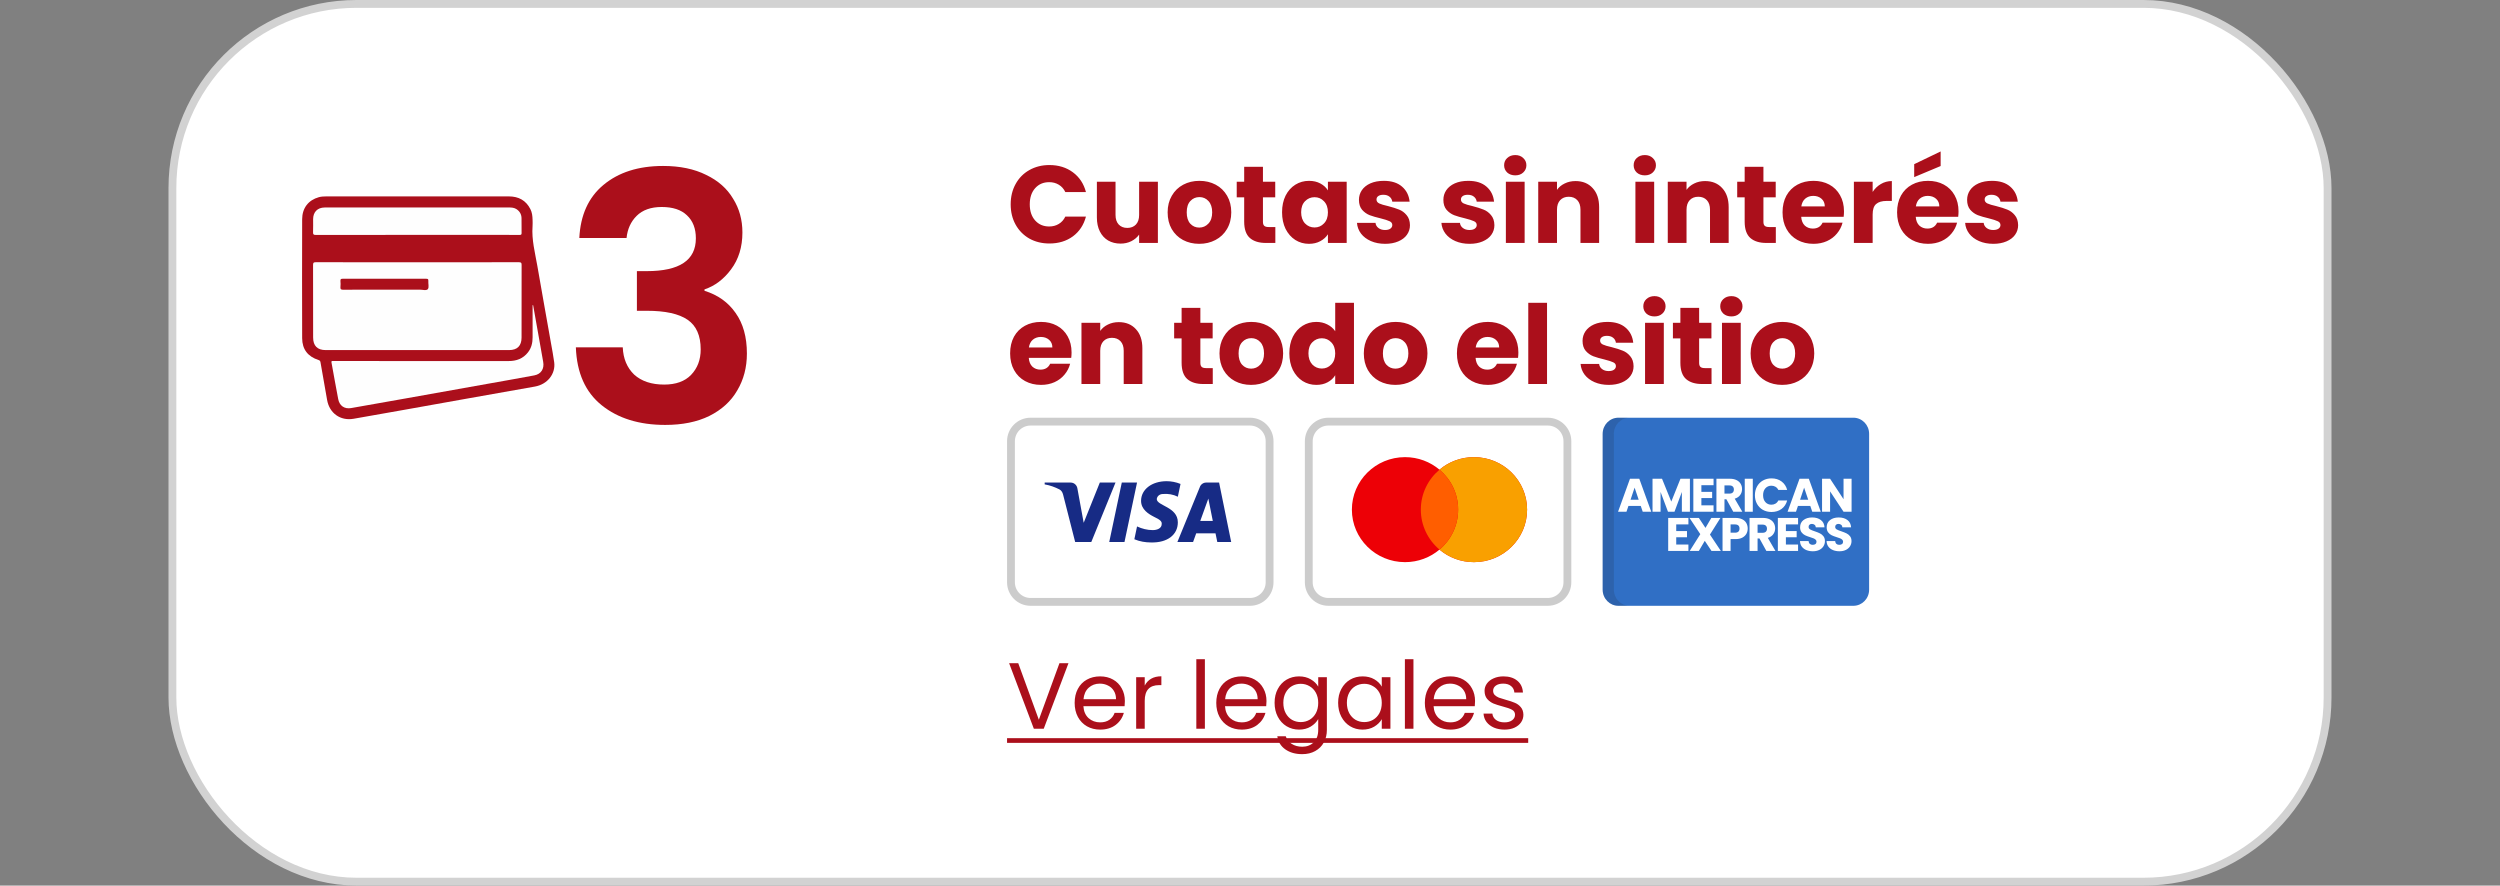 <svg width="319" height="113" viewBox="0 0 319 113" fill="none" xmlns="http://www.w3.org/2000/svg">
<rect x="0" y="0" width="319" height="113" fill="#808080" stroke="none"/>
<rect x="22" y="0.5" width="275" height="112" rx="23.5" fill="white"/>
<rect x="22" y="0.5" width="275" height="112" rx="23.5" stroke="#D2D2D2"/>
<g clip-path="url(#clip0_2215_3222)">
<g clip-path="url(#clip1_2215_3222)">
<g clip-path="url(#clip2_2215_3222)">
<path d="M53.283 25.061C57.168 25.061 61.053 25.061 64.937 25.061C66.168 25.062 67.108 25.564 67.677 26.683C67.894 27.109 67.944 27.572 67.956 28.041C67.962 28.315 67.974 28.589 67.954 28.861C67.823 30.602 68.277 32.271 68.57 33.959C69.136 37.242 69.729 40.522 70.309 43.803C70.452 44.608 70.606 45.411 70.716 46.224C70.912 47.68 69.878 49.041 68.245 49.327C62.657 50.306 57.072 51.316 51.487 52.31C49.36 52.691 47.233 53.071 45.104 53.437C43.426 53.725 42.029 52.716 41.738 51.032C41.464 49.441 41.181 47.851 40.901 46.261C40.875 46.116 40.85 46.005 40.66 45.943C39.285 45.509 38.559 44.574 38.555 43.151C38.54 38.094 38.539 33.036 38.555 27.978C38.559 26.544 39.354 25.531 40.684 25.161C40.99 25.077 41.31 25.061 41.629 25.061C45.514 25.062 49.399 25.061 53.283 25.061Z" fill="#AB0F1B"/>
<path d="M53.254 33.466C57.572 33.466 61.889 33.469 66.206 33.459C66.49 33.459 66.559 33.524 66.558 33.81C66.547 36.895 66.552 39.983 66.551 43.072C66.551 44.127 66.007 44.671 64.956 44.671C57.154 44.671 49.349 44.671 41.547 44.671C40.498 44.671 39.955 44.122 39.955 43.066C39.955 39.978 39.96 36.892 39.947 33.804C39.945 33.51 40.029 33.459 40.304 33.459C44.62 33.469 48.937 33.466 53.254 33.466Z" fill="#FEFEFE"/>
<path d="M68.026 38.933C68.308 40.521 68.59 42.108 68.872 43.696C69.02 44.524 69.161 45.355 69.311 46.18C69.469 47.055 69.048 47.735 68.176 47.9C66.177 48.277 64.17 48.624 62.167 48.983C58.651 49.612 55.137 50.239 51.62 50.865C49.347 51.269 47.075 51.681 44.801 52.071C43.949 52.215 43.321 51.783 43.155 50.926C42.853 49.373 42.586 47.815 42.299 46.262C42.27 46.105 42.315 46.051 42.468 46.065C42.547 46.072 42.627 46.067 42.707 46.067C50.102 46.067 57.495 46.064 64.891 46.07C65.899 46.072 66.742 45.765 67.373 44.956C67.815 44.391 67.96 43.737 67.96 43.038C67.96 41.796 67.96 40.555 67.96 39.312C67.96 39.189 67.96 39.065 67.96 38.941C67.98 38.937 68.004 38.934 68.026 38.933Z" fill="#FEFEFE"/>
<path d="M53.254 29.971C48.935 29.971 44.618 29.969 40.299 29.978C40.017 29.979 39.933 29.917 39.946 29.628C39.971 29.071 39.95 28.512 39.954 27.953C39.962 27.049 40.516 26.483 41.424 26.477C42.951 26.468 44.478 26.475 46.005 26.475C52.305 26.475 58.606 26.476 64.907 26.473C65.264 26.473 65.612 26.489 65.921 26.698C66.327 26.975 66.541 27.36 66.547 27.848C66.558 28.474 66.543 29.102 66.555 29.728C66.559 29.919 66.506 29.978 66.311 29.976C65.513 29.965 64.717 29.971 63.918 29.971C60.364 29.971 56.808 29.971 53.254 29.971Z" fill="#FEFEFE"/>
<path d="M49.081 36.962C47.316 36.962 45.552 36.954 43.787 36.97C43.496 36.972 43.413 36.891 43.441 36.611C43.467 36.364 43.464 36.108 43.441 35.861C43.418 35.609 43.518 35.568 43.746 35.568C47.286 35.575 50.827 35.574 54.366 35.569C54.572 35.569 54.675 35.593 54.655 35.837C54.626 36.199 54.773 36.676 54.592 36.892C54.405 37.116 53.911 36.958 53.552 36.959C52.064 36.966 50.572 36.962 49.081 36.962Z" fill="#AB0F1B"/>
</g>
</g>
</g>
<mask id="path-7-inside-1_2215_3222" fill="white">
<path d="M71.5 17H99.5V61H71.5V17Z"/>
</mask>
<path d="M98.5 17V61H100.5V17H98.5Z" fill="white" mask="url(#path-7-inside-1_2215_3222)"/>
<path d="M73.92 30.372C74.067 27.439 75.093 25.18 77 23.596C78.936 21.983 81.473 21.176 84.612 21.176C86.753 21.176 88.587 21.557 90.112 22.32C91.637 23.053 92.781 24.065 93.544 25.356C94.336 26.617 94.732 28.055 94.732 29.668C94.732 31.516 94.248 33.085 93.28 34.376C92.341 35.637 91.212 36.488 89.892 36.928V37.104C91.593 37.632 92.913 38.571 93.852 39.92C94.82 41.269 95.304 43 95.304 45.112C95.304 46.872 94.893 48.441 94.072 49.82C93.28 51.199 92.092 52.284 90.508 53.076C88.953 53.839 87.076 54.22 84.876 54.22C81.561 54.22 78.863 53.384 76.78 51.712C74.697 50.04 73.597 47.576 73.48 44.32H79.464C79.523 45.757 80.007 46.916 80.916 47.796C81.855 48.647 83.131 49.072 84.744 49.072C86.24 49.072 87.384 48.661 88.176 47.84C88.997 46.989 89.408 45.904 89.408 44.584C89.408 42.824 88.851 41.563 87.736 40.8C86.621 40.037 84.891 39.656 82.544 39.656H81.268V34.596H82.544C86.709 34.596 88.792 33.203 88.792 30.416C88.792 29.155 88.411 28.172 87.648 27.468C86.915 26.764 85.844 26.412 84.436 26.412C83.057 26.412 81.987 26.793 81.224 27.556C80.491 28.289 80.065 29.228 79.948 30.372H73.92Z" fill="#AB0F1B"/>
<path d="M128.962 26.072C128.962 25.101 129.172 24.238 129.592 23.482C130.012 22.717 130.595 22.124 131.342 21.704C132.098 21.275 132.952 21.06 133.904 21.06C135.071 21.06 136.069 21.368 136.9 21.984C137.731 22.6 138.286 23.44 138.566 24.504H135.934C135.738 24.093 135.458 23.781 135.094 23.566C134.739 23.351 134.333 23.244 133.876 23.244C133.139 23.244 132.541 23.501 132.084 24.014C131.627 24.527 131.398 25.213 131.398 26.072C131.398 26.931 131.627 27.617 132.084 28.13C132.541 28.643 133.139 28.9 133.876 28.9C134.333 28.9 134.739 28.793 135.094 28.578C135.458 28.363 135.738 28.051 135.934 27.64H138.566C138.286 28.704 137.731 29.544 136.9 30.16C136.069 30.767 135.071 31.07 133.904 31.07C132.952 31.07 132.098 30.86 131.342 30.44C130.595 30.011 130.012 29.418 129.592 28.662C129.172 27.906 128.962 27.043 128.962 26.072ZM147.746 23.188V31H145.352V29.936C145.109 30.281 144.778 30.561 144.358 30.776C143.947 30.981 143.49 31.084 142.986 31.084C142.389 31.084 141.861 30.953 141.404 30.692C140.947 30.421 140.592 30.034 140.34 29.53C140.088 29.026 139.962 28.433 139.962 27.752V23.188H142.342V27.43C142.342 27.953 142.477 28.359 142.748 28.648C143.019 28.937 143.383 29.082 143.84 29.082C144.307 29.082 144.675 28.937 144.946 28.648C145.217 28.359 145.352 27.953 145.352 27.43V23.188H147.746ZM153.022 31.112C152.256 31.112 151.566 30.949 150.95 30.622C150.343 30.295 149.862 29.829 149.508 29.222C149.162 28.615 148.99 27.906 148.99 27.094C148.99 26.291 149.167 25.587 149.522 24.98C149.876 24.364 150.362 23.893 150.978 23.566C151.594 23.239 152.284 23.076 153.05 23.076C153.815 23.076 154.506 23.239 155.122 23.566C155.738 23.893 156.223 24.364 156.578 24.98C156.932 25.587 157.11 26.291 157.11 27.094C157.11 27.897 156.928 28.606 156.564 29.222C156.209 29.829 155.719 30.295 155.094 30.622C154.478 30.949 153.787 31.112 153.022 31.112ZM153.022 29.04C153.479 29.04 153.866 28.872 154.184 28.536C154.51 28.2 154.674 27.719 154.674 27.094C154.674 26.469 154.515 25.988 154.198 25.652C153.89 25.316 153.507 25.148 153.05 25.148C152.583 25.148 152.196 25.316 151.888 25.652C151.58 25.979 151.426 26.459 151.426 27.094C151.426 27.719 151.575 28.2 151.874 28.536C152.182 28.872 152.564 29.04 153.022 29.04ZM162.734 28.97V31H161.516C160.648 31 159.971 30.79 159.486 30.37C159 29.941 158.758 29.245 158.758 28.284V25.176H157.806V23.188H158.758V21.284H161.152V23.188H162.72V25.176H161.152V28.312C161.152 28.545 161.208 28.713 161.32 28.816C161.432 28.919 161.618 28.97 161.88 28.97H162.734ZM163.591 27.08C163.591 26.277 163.741 25.573 164.039 24.966C164.347 24.359 164.763 23.893 165.285 23.566C165.808 23.239 166.391 23.076 167.035 23.076C167.586 23.076 168.067 23.188 168.477 23.412C168.897 23.636 169.219 23.93 169.443 24.294V23.188H171.837V31H169.443V29.894C169.21 30.258 168.883 30.552 168.463 30.776C168.053 31 167.572 31.112 167.021 31.112C166.387 31.112 165.808 30.949 165.285 30.622C164.763 30.286 164.347 29.815 164.039 29.208C163.741 28.592 163.591 27.883 163.591 27.08ZM169.443 27.094C169.443 26.497 169.275 26.025 168.939 25.68C168.613 25.335 168.211 25.162 167.735 25.162C167.259 25.162 166.853 25.335 166.517 25.68C166.191 26.016 166.027 26.483 166.027 27.08C166.027 27.677 166.191 28.153 166.517 28.508C166.853 28.853 167.259 29.026 167.735 29.026C168.211 29.026 168.613 28.853 168.939 28.508C169.275 28.163 169.443 27.691 169.443 27.094ZM176.747 31.112C176.066 31.112 175.459 30.995 174.927 30.762C174.395 30.529 173.975 30.211 173.667 29.81C173.359 29.399 173.187 28.942 173.149 28.438H175.515C175.543 28.709 175.669 28.928 175.893 29.096C176.117 29.264 176.393 29.348 176.719 29.348C177.018 29.348 177.247 29.292 177.405 29.18C177.573 29.059 177.657 28.905 177.657 28.718C177.657 28.494 177.541 28.331 177.307 28.228C177.074 28.116 176.696 27.995 176.173 27.864C175.613 27.733 175.147 27.598 174.773 27.458C174.4 27.309 174.078 27.08 173.807 26.772C173.537 26.455 173.401 26.03 173.401 25.498C173.401 25.05 173.523 24.644 173.765 24.28C174.017 23.907 174.381 23.613 174.857 23.398C175.343 23.183 175.917 23.076 176.579 23.076C177.559 23.076 178.329 23.319 178.889 23.804C179.459 24.289 179.785 24.933 179.869 25.736H177.657C177.62 25.465 177.499 25.251 177.293 25.092C177.097 24.933 176.836 24.854 176.509 24.854C176.229 24.854 176.015 24.91 175.865 25.022C175.716 25.125 175.641 25.269 175.641 25.456C175.641 25.68 175.758 25.848 175.991 25.96C176.234 26.072 176.607 26.184 177.111 26.296C177.69 26.445 178.161 26.595 178.525 26.744C178.889 26.884 179.207 27.117 179.477 27.444C179.757 27.761 179.902 28.191 179.911 28.732C179.911 29.189 179.781 29.6 179.519 29.964C179.267 30.319 178.899 30.599 178.413 30.804C177.937 31.009 177.382 31.112 176.747 31.112ZM187.521 31.112C186.839 31.112 186.233 30.995 185.701 30.762C185.169 30.529 184.749 30.211 184.441 29.81C184.133 29.399 183.96 28.942 183.923 28.438H186.289C186.317 28.709 186.443 28.928 186.667 29.096C186.891 29.264 187.166 29.348 187.493 29.348C187.791 29.348 188.02 29.292 188.179 29.18C188.347 29.059 188.431 28.905 188.431 28.718C188.431 28.494 188.314 28.331 188.081 28.228C187.847 28.116 187.469 27.995 186.947 27.864C186.387 27.733 185.92 27.598 185.547 27.458C185.173 27.309 184.851 27.08 184.581 26.772C184.31 26.455 184.175 26.03 184.175 25.498C184.175 25.05 184.296 24.644 184.539 24.28C184.791 23.907 185.155 23.613 185.631 23.398C186.116 23.183 186.69 23.076 187.353 23.076C188.333 23.076 189.103 23.319 189.663 23.804C190.232 24.289 190.559 24.933 190.643 25.736H188.431C188.393 25.465 188.272 25.251 188.067 25.092C187.871 24.933 187.609 24.854 187.283 24.854C187.003 24.854 186.788 24.91 186.639 25.022C186.489 25.125 186.415 25.269 186.415 25.456C186.415 25.68 186.531 25.848 186.765 25.96C187.007 26.072 187.381 26.184 187.885 26.296C188.463 26.445 188.935 26.595 189.299 26.744C189.663 26.884 189.98 27.117 190.251 27.444C190.531 27.761 190.675 28.191 190.685 28.732C190.685 29.189 190.554 29.6 190.293 29.964C190.041 30.319 189.672 30.599 189.187 30.804C188.711 31.009 188.155 31.112 187.521 31.112ZM193.353 22.376C192.933 22.376 192.588 22.255 192.317 22.012C192.056 21.76 191.925 21.452 191.925 21.088C191.925 20.715 192.056 20.407 192.317 20.164C192.588 19.912 192.933 19.786 193.353 19.786C193.764 19.786 194.1 19.912 194.361 20.164C194.632 20.407 194.767 20.715 194.767 21.088C194.767 21.452 194.632 21.76 194.361 22.012C194.1 22.255 193.764 22.376 193.353 22.376ZM194.543 23.188V31H192.149V23.188H194.543ZM201.038 23.104C201.953 23.104 202.681 23.403 203.222 24C203.773 24.588 204.048 25.4 204.048 26.436V31H201.668V26.758C201.668 26.235 201.533 25.829 201.262 25.54C200.991 25.251 200.627 25.106 200.17 25.106C199.713 25.106 199.349 25.251 199.078 25.54C198.807 25.829 198.672 26.235 198.672 26.758V31H196.278V23.188H198.672V24.224C198.915 23.879 199.241 23.608 199.652 23.412C200.063 23.207 200.525 23.104 201.038 23.104ZM209.883 22.376C209.463 22.376 209.117 22.255 208.847 22.012C208.585 21.76 208.455 21.452 208.455 21.088C208.455 20.715 208.585 20.407 208.847 20.164C209.117 19.912 209.463 19.786 209.883 19.786C210.293 19.786 210.629 19.912 210.891 20.164C211.161 20.407 211.297 20.715 211.297 21.088C211.297 21.452 211.161 21.76 210.891 22.012C210.629 22.255 210.293 22.376 209.883 22.376ZM211.073 23.188V31H208.679V23.188H211.073ZM217.567 23.104C218.482 23.104 219.21 23.403 219.751 24C220.302 24.588 220.577 25.4 220.577 26.436V31H218.197V26.758C218.197 26.235 218.062 25.829 217.791 25.54C217.521 25.251 217.157 25.106 216.699 25.106C216.242 25.106 215.878 25.251 215.607 25.54C215.337 25.829 215.201 26.235 215.201 26.758V31H212.807V23.188H215.201V24.224C215.444 23.879 215.771 23.608 216.181 23.412C216.592 23.207 217.054 23.104 217.567 23.104ZM226.595 28.97V31H225.377C224.509 31 223.832 30.79 223.347 30.37C222.862 29.941 222.619 29.245 222.619 28.284V25.176H221.667V23.188H222.619V21.284H225.013V23.188H226.581V25.176H225.013V28.312C225.013 28.545 225.069 28.713 225.181 28.816C225.293 28.919 225.48 28.97 225.741 28.97H226.595ZM235.293 26.968C235.293 27.192 235.279 27.425 235.251 27.668H229.833C229.87 28.153 230.024 28.527 230.295 28.788C230.575 29.04 230.915 29.166 231.317 29.166C231.914 29.166 232.329 28.914 232.563 28.41H235.111C234.98 28.923 234.742 29.385 234.397 29.796C234.061 30.207 233.636 30.529 233.123 30.762C232.609 30.995 232.035 31.112 231.401 31.112C230.635 31.112 229.954 30.949 229.357 30.622C228.759 30.295 228.293 29.829 227.957 29.222C227.621 28.615 227.453 27.906 227.453 27.094C227.453 26.282 227.616 25.573 227.943 24.966C228.279 24.359 228.745 23.893 229.343 23.566C229.94 23.239 230.626 23.076 231.401 23.076C232.157 23.076 232.829 23.235 233.417 23.552C234.005 23.869 234.462 24.322 234.789 24.91C235.125 25.498 235.293 26.184 235.293 26.968ZM232.843 26.338C232.843 25.927 232.703 25.601 232.423 25.358C232.143 25.115 231.793 24.994 231.373 24.994C230.971 24.994 230.631 25.111 230.351 25.344C230.08 25.577 229.912 25.909 229.847 26.338H232.843ZM238.95 24.49C239.23 24.061 239.58 23.725 240 23.482C240.42 23.23 240.886 23.104 241.4 23.104V25.638H240.742C240.144 25.638 239.696 25.769 239.398 26.03C239.099 26.282 238.95 26.73 238.95 27.374V31H236.556V23.188H238.95V24.49ZM249.908 26.968C249.908 27.192 249.894 27.425 249.866 27.668H244.448C244.485 28.153 244.639 28.527 244.91 28.788C245.19 29.04 245.53 29.166 245.932 29.166C246.529 29.166 246.944 28.914 247.178 28.41H249.726C249.595 28.923 249.357 29.385 249.012 29.796C248.676 30.207 248.251 30.529 247.738 30.762C247.224 30.995 246.65 31.112 246.016 31.112C245.25 31.112 244.569 30.949 243.972 30.622C243.374 30.295 242.908 29.829 242.572 29.222C242.236 28.615 242.068 27.906 242.068 27.094C242.068 26.282 242.231 25.573 242.558 24.966C242.894 24.359 243.36 23.893 243.958 23.566C244.555 23.239 245.241 23.076 246.016 23.076C246.772 23.076 247.444 23.235 248.032 23.552C248.62 23.869 249.077 24.322 249.404 24.91C249.74 25.498 249.908 26.184 249.908 26.968ZM247.458 26.338C247.458 25.927 247.318 25.601 247.038 25.358C246.758 25.115 246.408 24.994 245.988 24.994C245.586 24.994 245.246 25.111 244.966 25.344C244.695 25.577 244.527 25.909 244.462 26.338H247.458ZM247.626 21.186L244.252 22.6V20.948L247.626 19.324V21.186ZM254.349 31.112C253.667 31.112 253.061 30.995 252.529 30.762C251.997 30.529 251.577 30.211 251.269 29.81C250.961 29.399 250.788 28.942 250.751 28.438H253.117C253.145 28.709 253.271 28.928 253.495 29.096C253.719 29.264 253.994 29.348 254.321 29.348C254.619 29.348 254.848 29.292 255.007 29.18C255.175 29.059 255.259 28.905 255.259 28.718C255.259 28.494 255.142 28.331 254.909 28.228C254.675 28.116 254.297 27.995 253.775 27.864C253.215 27.733 252.748 27.598 252.375 27.458C252.001 27.309 251.679 27.08 251.409 26.772C251.138 26.455 251.003 26.03 251.003 25.498C251.003 25.05 251.124 24.644 251.367 24.28C251.619 23.907 251.983 23.613 252.459 23.398C252.944 23.183 253.518 23.076 254.181 23.076C255.161 23.076 255.931 23.319 256.491 23.804C257.06 24.289 257.387 24.933 257.471 25.736H255.259C255.221 25.465 255.1 25.251 254.895 25.092C254.699 24.933 254.437 24.854 254.111 24.854C253.831 24.854 253.616 24.91 253.467 25.022C253.317 25.125 253.243 25.269 253.243 25.456C253.243 25.68 253.359 25.848 253.593 25.96C253.835 26.072 254.209 26.184 254.713 26.296C255.291 26.445 255.763 26.595 256.127 26.744C256.491 26.884 256.808 27.117 257.079 27.444C257.359 27.761 257.503 28.191 257.513 28.732C257.513 29.189 257.382 29.6 257.121 29.964C256.869 30.319 256.5 30.599 256.015 30.804C255.539 31.009 254.983 31.112 254.349 31.112ZM136.732 44.968C136.732 45.192 136.718 45.425 136.69 45.668H131.272C131.309 46.153 131.463 46.527 131.734 46.788C132.014 47.04 132.355 47.166 132.756 47.166C133.353 47.166 133.769 46.914 134.002 46.41H136.55C136.419 46.923 136.181 47.385 135.836 47.796C135.5 48.207 135.075 48.529 134.562 48.762C134.049 48.995 133.475 49.112 132.84 49.112C132.075 49.112 131.393 48.949 130.796 48.622C130.199 48.295 129.732 47.829 129.396 47.222C129.06 46.615 128.892 45.906 128.892 45.094C128.892 44.282 129.055 43.573 129.382 42.966C129.718 42.359 130.185 41.893 130.782 41.566C131.379 41.239 132.065 41.076 132.84 41.076C133.596 41.076 134.268 41.235 134.856 41.552C135.444 41.869 135.901 42.322 136.228 42.91C136.564 43.498 136.732 44.184 136.732 44.968ZM134.282 44.338C134.282 43.927 134.142 43.601 133.862 43.358C133.582 43.115 133.232 42.994 132.812 42.994C132.411 42.994 132.07 43.111 131.79 43.344C131.519 43.577 131.351 43.909 131.286 44.338H134.282ZM142.755 41.104C143.67 41.104 144.398 41.403 144.939 42C145.49 42.588 145.765 43.4 145.765 44.436V49H143.385V44.758C143.385 44.235 143.25 43.829 142.979 43.54C142.708 43.251 142.344 43.106 141.887 43.106C141.43 43.106 141.066 43.251 140.795 43.54C140.524 43.829 140.389 44.235 140.389 44.758V49H137.995V41.188H140.389V42.224C140.632 41.879 140.958 41.608 141.369 41.412C141.78 41.207 142.242 41.104 142.755 41.104ZM154.749 46.97V49H153.531C152.663 49 151.987 48.79 151.501 48.37C151.016 47.941 150.773 47.245 150.773 46.284V43.176H149.821V41.188H150.773V39.284H153.167V41.188H154.735V43.176H153.167V46.312C153.167 46.545 153.223 46.713 153.335 46.816C153.447 46.919 153.634 46.97 153.895 46.97H154.749ZM159.639 49.112C158.874 49.112 158.183 48.949 157.567 48.622C156.96 48.295 156.48 47.829 156.125 47.222C155.78 46.615 155.607 45.906 155.607 45.094C155.607 44.291 155.784 43.587 156.139 42.98C156.494 42.364 156.979 41.893 157.595 41.566C158.211 41.239 158.902 41.076 159.667 41.076C160.432 41.076 161.123 41.239 161.739 41.566C162.355 41.893 162.84 42.364 163.195 42.98C163.55 43.587 163.727 44.291 163.727 45.094C163.727 45.897 163.545 46.606 163.181 47.222C162.826 47.829 162.336 48.295 161.711 48.622C161.095 48.949 160.404 49.112 159.639 49.112ZM159.639 47.04C160.096 47.04 160.484 46.872 160.801 46.536C161.128 46.2 161.291 45.719 161.291 45.094C161.291 44.469 161.132 43.988 160.815 43.652C160.507 43.316 160.124 43.148 159.667 43.148C159.2 43.148 158.813 43.316 158.505 43.652C158.197 43.979 158.043 44.459 158.043 45.094C158.043 45.719 158.192 46.2 158.491 46.536C158.799 46.872 159.182 47.04 159.639 47.04ZM164.521 45.08C164.521 44.277 164.67 43.573 164.969 42.966C165.277 42.359 165.692 41.893 166.215 41.566C166.738 41.239 167.321 41.076 167.965 41.076C168.478 41.076 168.945 41.183 169.365 41.398C169.794 41.613 170.13 41.902 170.373 42.266V38.64H172.767V49H170.373V47.88C170.149 48.253 169.827 48.552 169.407 48.776C168.996 49 168.516 49.112 167.965 49.112C167.321 49.112 166.738 48.949 166.215 48.622C165.692 48.286 165.277 47.815 164.969 47.208C164.67 46.592 164.521 45.883 164.521 45.08ZM170.373 45.094C170.373 44.497 170.205 44.025 169.869 43.68C169.542 43.335 169.141 43.162 168.665 43.162C168.189 43.162 167.783 43.335 167.447 43.68C167.12 44.016 166.957 44.483 166.957 45.08C166.957 45.677 167.12 46.153 167.447 46.508C167.783 46.853 168.189 47.026 168.665 47.026C169.141 47.026 169.542 46.853 169.869 46.508C170.205 46.163 170.373 45.691 170.373 45.094ZM178.055 49.112C177.29 49.112 176.599 48.949 175.983 48.622C175.376 48.295 174.896 47.829 174.541 47.222C174.196 46.615 174.023 45.906 174.023 45.094C174.023 44.291 174.2 43.587 174.555 42.98C174.91 42.364 175.395 41.893 176.011 41.566C176.627 41.239 177.318 41.076 178.083 41.076C178.848 41.076 179.539 41.239 180.155 41.566C180.771 41.893 181.256 42.364 181.611 42.98C181.966 43.587 182.143 44.291 182.143 45.094C182.143 45.897 181.961 46.606 181.597 47.222C181.242 47.829 180.752 48.295 180.127 48.622C179.511 48.949 178.82 49.112 178.055 49.112ZM178.055 47.04C178.512 47.04 178.9 46.872 179.217 46.536C179.544 46.2 179.707 45.719 179.707 45.094C179.707 44.469 179.548 43.988 179.231 43.652C178.923 43.316 178.54 43.148 178.083 43.148C177.616 43.148 177.229 43.316 176.921 43.652C176.613 43.979 176.459 44.459 176.459 45.094C176.459 45.719 176.608 46.2 176.907 46.536C177.215 46.872 177.598 47.04 178.055 47.04ZM193.744 44.968C193.744 45.192 193.73 45.425 193.702 45.668H188.284C188.321 46.153 188.475 46.527 188.746 46.788C189.026 47.04 189.366 47.166 189.768 47.166C190.365 47.166 190.78 46.914 191.014 46.41H193.562C193.431 46.923 193.193 47.385 192.848 47.796C192.512 48.207 192.087 48.529 191.574 48.762C191.06 48.995 190.486 49.112 189.852 49.112C189.086 49.112 188.405 48.949 187.808 48.622C187.21 48.295 186.744 47.829 186.408 47.222C186.072 46.615 185.904 45.906 185.904 45.094C185.904 44.282 186.067 43.573 186.394 42.966C186.73 42.359 187.196 41.893 187.794 41.566C188.391 41.239 189.077 41.076 189.852 41.076C190.608 41.076 191.28 41.235 191.868 41.552C192.456 41.869 192.913 42.322 193.24 42.91C193.576 43.498 193.744 44.184 193.744 44.968ZM191.294 44.338C191.294 43.927 191.154 43.601 190.874 43.358C190.594 43.115 190.244 42.994 189.824 42.994C189.422 42.994 189.082 43.111 188.802 43.344C188.531 43.577 188.363 43.909 188.298 44.338H191.294ZM197.401 38.64V49H195.007V38.64H197.401ZM205.28 49.112C204.599 49.112 203.992 48.995 203.46 48.762C202.928 48.529 202.508 48.211 202.2 47.81C201.892 47.399 201.72 46.942 201.682 46.438H204.048C204.076 46.709 204.202 46.928 204.426 47.096C204.65 47.264 204.926 47.348 205.252 47.348C205.551 47.348 205.78 47.292 205.938 47.18C206.106 47.059 206.19 46.905 206.19 46.718C206.19 46.494 206.074 46.331 205.84 46.228C205.607 46.116 205.229 45.995 204.706 45.864C204.146 45.733 203.68 45.598 203.306 45.458C202.933 45.309 202.611 45.08 202.34 44.772C202.07 44.455 201.934 44.03 201.934 43.498C201.934 43.05 202.056 42.644 202.298 42.28C202.55 41.907 202.914 41.613 203.39 41.398C203.876 41.183 204.45 41.076 205.112 41.076C206.092 41.076 206.862 41.319 207.422 41.804C207.992 42.289 208.318 42.933 208.402 43.736H206.19C206.153 43.465 206.032 43.251 205.826 43.092C205.63 42.933 205.369 42.854 205.042 42.854C204.762 42.854 204.548 42.91 204.398 43.022C204.249 43.125 204.174 43.269 204.174 43.456C204.174 43.68 204.291 43.848 204.524 43.96C204.767 44.072 205.14 44.184 205.644 44.296C206.223 44.445 206.694 44.595 207.058 44.744C207.422 44.884 207.74 45.117 208.01 45.444C208.29 45.761 208.435 46.191 208.444 46.732C208.444 47.189 208.314 47.6 208.052 47.964C207.8 48.319 207.432 48.599 206.946 48.804C206.47 49.009 205.915 49.112 205.28 49.112ZM211.113 40.376C210.693 40.376 210.348 40.255 210.077 40.012C209.816 39.76 209.685 39.452 209.685 39.088C209.685 38.715 209.816 38.407 210.077 38.164C210.348 37.912 210.693 37.786 211.113 37.786C211.524 37.786 211.86 37.912 212.121 38.164C212.392 38.407 212.527 38.715 212.527 39.088C212.527 39.452 212.392 39.76 212.121 40.012C211.86 40.255 211.524 40.376 211.113 40.376ZM212.303 41.188V49H209.909V41.188H212.303ZM218.392 46.97V49H217.174C216.306 49 215.629 48.79 215.144 48.37C214.659 47.941 214.416 47.245 214.416 46.284V43.176H213.464V41.188H214.416V39.284H216.81V41.188H218.378V43.176H216.81V46.312C216.81 46.545 216.866 46.713 216.978 46.816C217.09 46.919 217.277 46.97 217.538 46.97H218.392ZM220.929 40.376C220.509 40.376 220.164 40.255 219.893 40.012C219.632 39.76 219.501 39.452 219.501 39.088C219.501 38.715 219.632 38.407 219.893 38.164C220.164 37.912 220.509 37.786 220.929 37.786C221.34 37.786 221.676 37.912 221.937 38.164C222.208 38.407 222.343 38.715 222.343 39.088C222.343 39.452 222.208 39.76 221.937 40.012C221.676 40.255 221.34 40.376 220.929 40.376ZM222.119 41.188V49H219.725V41.188H222.119ZM227.41 49.112C226.645 49.112 225.954 48.949 225.338 48.622C224.732 48.295 224.251 47.829 223.896 47.222C223.551 46.615 223.378 45.906 223.378 45.094C223.378 44.291 223.556 43.587 223.91 42.98C224.265 42.364 224.75 41.893 225.366 41.566C225.982 41.239 226.673 41.076 227.438 41.076C228.204 41.076 228.894 41.239 229.51 41.566C230.126 41.893 230.612 42.364 230.966 42.98C231.321 43.587 231.498 44.291 231.498 45.094C231.498 45.897 231.316 46.606 230.952 47.222C230.598 47.829 230.108 48.295 229.482 48.622C228.866 48.949 228.176 49.112 227.41 49.112ZM227.41 47.04C227.868 47.04 228.255 46.872 228.572 46.536C228.899 46.2 229.062 45.719 229.062 45.094C229.062 44.469 228.904 43.988 228.586 43.652C228.278 43.316 227.896 43.148 227.438 43.148C226.972 43.148 226.584 43.316 226.276 43.652C225.968 43.979 225.814 44.459 225.814 45.094C225.814 45.719 225.964 46.2 226.262 46.536C226.57 46.872 226.953 47.04 227.41 47.04Z" fill="#AB0F1B"/>
<g clip-path="url(#clip3_2215_3222)">
<g clip-path="url(#clip4_2215_3222)">
<g clip-path="url(#clip5_2215_3222)">
<path d="M159.5 53.3H131.5C129.843 53.3 128.5 54.643 128.5 56.3V74.3C128.5 75.957 129.843 77.3 131.5 77.3H159.5C161.157 77.3 162.5 75.957 162.5 74.3V56.3C162.5 54.643 161.157 53.3 159.5 53.3Z" fill="white"/>
<path d="M159.5 53.8H131.5C130.119 53.8 129 54.919 129 56.3V74.3C129 75.68 130.119 76.8 131.5 76.8H159.5C160.881 76.8 162 75.68 162 74.3V56.3C162 54.919 160.881 53.8 159.5 53.8Z" stroke="#CCCCCC"/>
<path fill-rule="evenodd" clip-rule="evenodd" d="M139.25 69.158H137.191L135.646 63.092C135.573 62.813 135.417 62.567 135.188 62.45C134.617 62.158 133.987 61.926 133.3 61.808V61.575H136.618C137.076 61.575 137.42 61.926 137.477 62.333L138.278 66.709L140.337 61.575H142.339L139.25 69.158ZM143.484 69.158H141.539L143.141 61.575H145.086L143.484 69.158ZM147.603 63.676C147.66 63.267 148.003 63.034 148.404 63.034C149.034 62.975 149.72 63.092 150.292 63.383L150.636 61.751C150.063 61.517 149.434 61.4 148.862 61.4C146.974 61.4 145.6 62.45 145.6 63.908C145.6 65.017 146.573 65.6 147.26 65.95C148.003 66.3 148.29 66.534 148.232 66.883C148.232 67.408 147.66 67.642 147.089 67.642C146.402 67.642 145.715 67.467 145.086 67.175L144.743 68.808C145.429 69.1 146.173 69.217 146.86 69.217C148.977 69.274 150.292 68.225 150.292 66.65C150.292 64.666 147.603 64.55 147.603 63.676ZM157.1 69.158L155.556 61.575H153.896C153.553 61.575 153.21 61.808 153.095 62.158L150.235 69.158H152.237L152.637 68.05H155.098L155.326 69.158H157.1ZM154.183 63.617L154.754 66.475H153.152L154.183 63.617Z" fill="#172B85"/>
</g>
</g>
</g>
<g clip-path="url(#clip6_2215_3222)">
<g clip-path="url(#clip7_2215_3222)">
<g clip-path="url(#clip8_2215_3222)">
<path d="M197.5 53.3H169.5C167.843 53.3 166.5 54.643 166.5 56.3V74.3C166.5 75.957 167.843 77.3 169.5 77.3H197.5C199.157 77.3 200.5 75.957 200.5 74.3V56.3C200.5 54.643 199.157 53.3 197.5 53.3Z" fill="white"/>
<path d="M197.5 53.8H169.5C168.119 53.8 167 54.919 167 56.3V74.3C167 75.68 168.119 76.8 169.5 76.8H197.5C198.881 76.8 200 75.68 200 74.3V56.3C200 54.919 198.881 53.8 197.5 53.8Z" stroke="#CCCCCC"/>
<path fill-rule="evenodd" clip-rule="evenodd" d="M183.679 70.129C182.495 71.127 180.959 71.73 179.281 71.73C175.536 71.73 172.5 68.73 172.5 65.03C172.5 61.33 175.536 58.33 179.281 58.33C180.959 58.33 182.495 58.933 183.679 59.931C184.863 58.933 186.399 58.33 188.077 58.33C191.822 58.33 194.858 61.33 194.858 65.03C194.858 68.73 191.822 71.73 188.077 71.73C186.399 71.73 184.863 71.127 183.679 70.129Z" fill="#ED0006"/>
<path fill-rule="evenodd" clip-rule="evenodd" d="M183.679 70.129C185.137 68.901 186.061 67.072 186.061 65.03C186.061 62.988 185.137 61.16 183.679 59.931C184.863 58.933 186.399 58.33 188.077 58.33C191.822 58.33 194.858 61.33 194.858 65.03C194.858 68.73 191.822 71.73 188.077 71.73C186.399 71.73 184.863 71.127 183.679 70.129Z" fill="#F9A000"/>
<path fill-rule="evenodd" clip-rule="evenodd" d="M183.679 70.129C185.137 68.901 186.061 67.072 186.061 65.03C186.061 62.988 185.137 61.16 183.679 59.931C182.221 61.16 181.297 62.988 181.297 65.03C181.297 67.072 182.221 68.901 183.679 70.129Z" fill="#FF5E00"/>
</g>
</g>
</g>
<g clip-path="url(#clip9_2215_3222)">
<g clip-path="url(#clip10_2215_3222)">
<g clip-path="url(#clip11_2215_3222)">
<path d="M238.5 75.243C238.5 76.379 237.6 77.3 236.49 77.3H206.51C205.4 77.3 204.5 76.379 204.5 75.243V55.357C204.5 54.221 205.4 53.3 206.51 53.3H236.49C237.6 53.3 238.5 54.221 238.5 55.357V75.243Z" fill="#306FC5"/>
<path opacity="0.15" d="M205.929 75.243V55.357C205.929 54.221 206.829 53.3 207.939 53.3H206.51C205.4 53.3 204.5 54.221 204.5 55.357V75.243C204.5 76.379 205.4 77.3 206.51 77.3H207.939C206.829 77.3 205.929 76.379 205.929 75.243Z" fill="#202121"/>
<path d="M209.36 64.556H207.788L207.536 65.3H206.462L207.986 61.088H209.174L210.698 65.3H209.612L209.36 64.556ZM209.096 63.764L208.574 62.222L208.058 63.764H209.096ZM215.632 61.088V65.3H214.606V62.774L213.664 65.3H212.836L211.888 62.768V65.3H210.862V61.088H212.074L213.256 64.004L214.426 61.088H215.632ZM217.096 61.91V62.762H218.47V63.554H217.096V64.478H218.65V65.3H216.07V61.088H218.65V61.91H217.096ZM221.164 65.3L220.288 63.71H220.042V65.3H219.016V61.088H220.738C221.07 61.088 221.352 61.146 221.584 61.262C221.82 61.378 221.996 61.538 222.112 61.742C222.228 61.942 222.286 62.166 222.286 62.414C222.286 62.694 222.206 62.944 222.046 63.164C221.89 63.384 221.658 63.54 221.35 63.632L222.322 65.3H221.164ZM220.042 62.984H220.678C220.866 62.984 221.006 62.938 221.098 62.846C221.194 62.754 221.242 62.624 221.242 62.456C221.242 62.296 221.194 62.17 221.098 62.078C221.006 61.986 220.866 61.94 220.678 61.94H220.042V62.984ZM223.656 61.088V65.3H222.63V61.088H223.656ZM223.926 63.188C223.926 62.772 224.016 62.402 224.196 62.078C224.376 61.75 224.626 61.496 224.946 61.316C225.27 61.132 225.636 61.04 226.044 61.04C226.544 61.04 226.972 61.172 227.328 61.436C227.684 61.7 227.922 62.06 228.042 62.516H226.914C226.83 62.34 226.71 62.206 226.554 62.114C226.402 62.022 226.228 61.976 226.032 61.976C225.716 61.976 225.46 62.086 225.264 62.306C225.068 62.526 224.97 62.82 224.97 63.188C224.97 63.556 225.068 63.85 225.264 64.07C225.46 64.29 225.716 64.4 226.032 64.4C226.228 64.4 226.402 64.354 226.554 64.262C226.71 64.17 226.83 64.036 226.914 63.86H228.042C227.922 64.316 227.684 64.676 227.328 64.94C226.972 65.2 226.544 65.33 226.044 65.33C225.636 65.33 225.27 65.24 224.946 65.06C224.626 64.876 224.376 64.622 224.196 64.298C224.016 63.974 223.926 63.604 223.926 63.188ZM230.992 64.556H229.42L229.168 65.3H228.094L229.618 61.088H230.806L232.33 65.3H231.244L230.992 64.556ZM230.728 63.764L230.206 62.222L229.69 63.764H230.728ZM236.262 65.3H235.236L233.52 62.702V65.3H232.494V61.088H233.52L235.236 63.698V61.088H236.262V65.3Z" fill="white"/>
<path d="M213.887 66.91V67.762H215.261V68.554H213.887V69.478H215.441V70.3H212.861V66.088H215.441V66.91H213.887ZM218.387 70.3L217.529 69.01L216.773 70.3H215.609L216.959 68.158L215.579 66.088H216.773L217.619 67.36L218.363 66.088H219.527L218.189 68.212L219.581 70.3H218.387ZM223.006 67.444C223.006 67.688 222.95 67.912 222.838 68.116C222.726 68.316 222.554 68.478 222.322 68.602C222.09 68.726 221.802 68.788 221.458 68.788H220.822V70.3H219.796V66.088H221.458C221.794 66.088 222.078 66.146 222.31 66.262C222.542 66.378 222.716 66.538 222.832 66.742C222.948 66.946 223.006 67.18 223.006 67.444ZM221.38 67.972C221.576 67.972 221.722 67.926 221.818 67.834C221.914 67.742 221.962 67.612 221.962 67.444C221.962 67.276 221.914 67.146 221.818 67.054C221.722 66.962 221.576 66.916 221.38 66.916H220.822V67.972H221.38ZM225.388 70.3L224.512 68.71H224.266V70.3H223.24V66.088H224.962C225.294 66.088 225.576 66.146 225.808 66.262C226.044 66.378 226.22 66.538 226.336 66.742C226.452 66.942 226.51 67.166 226.51 67.414C226.51 67.694 226.43 67.944 226.27 68.164C226.114 68.384 225.882 68.54 225.574 68.632L226.546 70.3H225.388ZM224.266 67.984H224.902C225.09 67.984 225.23 67.938 225.322 67.846C225.418 67.754 225.466 67.624 225.466 67.456C225.466 67.296 225.418 67.17 225.322 67.078C225.23 66.986 225.09 66.94 224.902 66.94H224.266V67.984ZM227.88 66.91V67.762H229.254V68.554H227.88V69.478H229.434V70.3H226.854V66.088H229.434V66.91H227.88ZM231.324 70.342C231.016 70.342 230.74 70.292 230.496 70.192C230.252 70.092 230.056 69.944 229.908 69.748C229.764 69.552 229.688 69.316 229.68 69.04H230.772C230.788 69.196 230.842 69.316 230.934 69.4C231.026 69.48 231.146 69.52 231.294 69.52C231.446 69.52 231.566 69.486 231.654 69.418C231.742 69.346 231.786 69.248 231.786 69.124C231.786 69.02 231.75 68.934 231.678 68.866C231.61 68.798 231.524 68.742 231.42 68.698C231.32 68.654 231.176 68.604 230.988 68.548C230.716 68.464 230.494 68.38 230.322 68.296C230.15 68.212 230.002 68.088 229.878 67.924C229.754 67.76 229.692 67.546 229.692 67.282C229.692 66.89 229.834 66.584 230.118 66.364C230.402 66.14 230.772 66.028 231.228 66.028C231.692 66.028 232.066 66.14 232.35 66.364C232.634 66.584 232.786 66.892 232.806 67.288H231.696C231.688 67.152 231.638 67.046 231.546 66.97C231.454 66.89 231.336 66.85 231.192 66.85C231.068 66.85 230.968 66.884 230.892 66.952C230.816 67.016 230.778 67.11 230.778 67.234C230.778 67.37 230.842 67.476 230.97 67.552C231.098 67.628 231.298 67.71 231.57 67.798C231.842 67.89 232.062 67.978 232.23 68.062C232.402 68.146 232.55 68.268 232.674 68.428C232.798 68.588 232.86 68.794 232.86 69.046C232.86 69.286 232.798 69.504 232.674 69.7C232.554 69.896 232.378 70.052 232.146 70.168C231.914 70.284 231.64 70.342 231.324 70.342ZM234.716 70.342C234.408 70.342 234.132 70.292 233.888 70.192C233.644 70.092 233.448 69.944 233.3 69.748C233.156 69.552 233.08 69.316 233.072 69.04H234.164C234.18 69.196 234.234 69.316 234.326 69.4C234.418 69.48 234.538 69.52 234.686 69.52C234.838 69.52 234.958 69.486 235.046 69.418C235.134 69.346 235.178 69.248 235.178 69.124C235.178 69.02 235.142 68.934 235.07 68.866C235.002 68.798 234.916 68.742 234.812 68.698C234.712 68.654 234.568 68.604 234.38 68.548C234.108 68.464 233.886 68.38 233.714 68.296C233.542 68.212 233.394 68.088 233.27 67.924C233.146 67.76 233.084 67.546 233.084 67.282C233.084 66.89 233.226 66.584 233.51 66.364C233.794 66.14 234.164 66.028 234.62 66.028C235.084 66.028 235.458 66.14 235.742 66.364C236.026 66.584 236.178 66.892 236.198 67.288H235.088C235.08 67.152 235.03 67.046 234.938 66.97C234.846 66.89 234.728 66.85 234.584 66.85C234.46 66.85 234.36 66.884 234.284 66.952C234.208 67.016 234.17 67.11 234.17 67.234C234.17 67.37 234.234 67.476 234.362 67.552C234.49 67.628 234.69 67.71 234.962 67.798C235.234 67.89 235.454 67.978 235.622 68.062C235.794 68.146 235.942 68.268 236.066 68.428C236.19 68.588 236.252 68.794 236.252 69.046C236.252 69.286 236.19 69.504 236.066 69.7C235.946 69.896 235.77 70.052 235.538 70.168C235.306 70.284 235.032 70.342 234.716 70.342Z" fill="white"/>
</g>
</g>
</g>
<path d="M136.336 84.626L133.18 92.99H131.92L128.764 84.626H129.928L132.556 91.838L135.184 84.626H136.336ZM143.533 89.45C143.533 89.658 143.521 89.878 143.497 90.11H138.241C138.281 90.758 138.501 91.266 138.901 91.634C139.309 91.994 139.801 92.174 140.377 92.174C140.849 92.174 141.241 92.066 141.553 91.85C141.873 91.626 142.097 91.33 142.225 90.962H143.401C143.225 91.594 142.873 92.11 142.345 92.51C141.817 92.902 141.161 93.098 140.377 93.098C139.753 93.098 139.193 92.958 138.697 92.678C138.209 92.398 137.825 92.002 137.545 91.49C137.265 90.97 137.125 90.37 137.125 89.69C137.125 89.01 137.261 88.414 137.533 87.902C137.805 87.39 138.185 86.998 138.673 86.726C139.169 86.446 139.737 86.306 140.377 86.306C141.001 86.306 141.553 86.442 142.033 86.714C142.513 86.986 142.881 87.362 143.137 87.842C143.401 88.314 143.533 88.85 143.533 89.45ZM142.405 89.222C142.405 88.806 142.313 88.45 142.129 88.154C141.945 87.85 141.693 87.622 141.373 87.47C141.061 87.31 140.713 87.23 140.329 87.23C139.777 87.23 139.305 87.406 138.913 87.758C138.529 88.11 138.309 88.598 138.253 89.222H142.405ZM146.067 87.482C146.259 87.106 146.531 86.814 146.883 86.606C147.243 86.398 147.679 86.294 148.191 86.294V87.422H147.903C146.679 87.422 146.067 88.086 146.067 89.414V92.99H144.975V86.414H146.067V87.482ZM153.743 84.11V92.99H152.651V84.11H153.743ZM161.604 89.45C161.604 89.658 161.592 89.878 161.568 90.11H156.312C156.352 90.758 156.572 91.266 156.972 91.634C157.38 91.994 157.872 92.174 158.448 92.174C158.92 92.174 159.312 92.066 159.624 91.85C159.944 91.626 160.168 91.33 160.296 90.962H161.472C161.296 91.594 160.944 92.11 160.416 92.51C159.888 92.902 159.232 93.098 158.448 93.098C157.824 93.098 157.264 92.958 156.768 92.678C156.28 92.398 155.896 92.002 155.616 91.49C155.336 90.97 155.196 90.37 155.196 89.69C155.196 89.01 155.332 88.414 155.604 87.902C155.876 87.39 156.256 86.998 156.744 86.726C157.24 86.446 157.808 86.306 158.448 86.306C159.072 86.306 159.624 86.442 160.104 86.714C160.584 86.986 160.952 87.362 161.208 87.842C161.472 88.314 161.604 88.85 161.604 89.45ZM160.476 89.222C160.476 88.806 160.384 88.45 160.2 88.154C160.016 87.85 159.764 87.622 159.444 87.47C159.132 87.31 158.784 87.23 158.4 87.23C157.848 87.23 157.376 87.406 156.984 87.758C156.6 88.11 156.38 88.598 156.324 89.222H160.476ZM165.757 86.306C166.325 86.306 166.821 86.43 167.245 86.678C167.677 86.926 167.997 87.238 168.205 87.614V86.414H169.309V93.134C169.309 93.734 169.181 94.266 168.925 94.73C168.669 95.202 168.301 95.57 167.821 95.834C167.349 96.098 166.797 96.23 166.165 96.23C165.301 96.23 164.581 96.026 164.005 95.618C163.429 95.21 163.089 94.654 162.985 93.95H164.065C164.185 94.35 164.433 94.67 164.809 94.91C165.185 95.158 165.637 95.282 166.165 95.282C166.765 95.282 167.253 95.094 167.629 94.718C168.013 94.342 168.205 93.814 168.205 93.134V91.754C167.989 92.138 167.669 92.458 167.245 92.714C166.821 92.97 166.325 93.098 165.757 93.098C165.173 93.098 164.641 92.954 164.161 92.666C163.689 92.378 163.317 91.974 163.045 91.454C162.773 90.934 162.637 90.342 162.637 89.678C162.637 89.006 162.773 88.418 163.045 87.914C163.317 87.402 163.689 87.006 164.161 86.726C164.641 86.446 165.173 86.306 165.757 86.306ZM168.205 89.69C168.205 89.194 168.105 88.762 167.905 88.394C167.705 88.026 167.433 87.746 167.089 87.554C166.753 87.354 166.381 87.254 165.973 87.254C165.565 87.254 165.193 87.35 164.857 87.542C164.521 87.734 164.253 88.014 164.053 88.382C163.853 88.75 163.753 89.182 163.753 89.678C163.753 90.182 163.853 90.622 164.053 90.998C164.253 91.366 164.521 91.65 164.857 91.85C165.193 92.042 165.565 92.138 165.973 92.138C166.381 92.138 166.753 92.042 167.089 91.85C167.433 91.65 167.705 91.366 167.905 90.998C168.105 90.622 168.205 90.186 168.205 89.69ZM170.746 89.678C170.746 89.006 170.882 88.418 171.154 87.914C171.426 87.402 171.798 87.006 172.27 86.726C172.75 86.446 173.282 86.306 173.866 86.306C174.442 86.306 174.942 86.43 175.366 86.678C175.79 86.926 176.106 87.238 176.314 87.614V86.414H177.418V92.99H176.314V91.766C176.098 92.15 175.774 92.47 175.342 92.726C174.918 92.974 174.422 93.098 173.854 93.098C173.27 93.098 172.742 92.954 172.27 92.666C171.798 92.378 171.426 91.974 171.154 91.454C170.882 90.934 170.746 90.342 170.746 89.678ZM176.314 89.69C176.314 89.194 176.214 88.762 176.014 88.394C175.814 88.026 175.542 87.746 175.198 87.554C174.862 87.354 174.49 87.254 174.082 87.254C173.674 87.254 173.302 87.35 172.966 87.542C172.63 87.734 172.362 88.014 172.162 88.382C171.962 88.75 171.862 89.182 171.862 89.678C171.862 90.182 171.962 90.622 172.162 90.998C172.362 91.366 172.63 91.65 172.966 91.85C173.302 92.042 173.674 92.138 174.082 92.138C174.49 92.138 174.862 92.042 175.198 91.85C175.542 91.65 175.814 91.366 176.014 90.998C176.214 90.622 176.314 90.186 176.314 89.69ZM180.356 84.11V92.99H179.264V84.11H180.356ZM188.217 89.45C188.217 89.658 188.205 89.878 188.181 90.11H182.925C182.965 90.758 183.185 91.266 183.585 91.634C183.993 91.994 184.485 92.174 185.061 92.174C185.533 92.174 185.925 92.066 186.237 91.85C186.557 91.626 186.781 91.33 186.909 90.962H188.085C187.909 91.594 187.557 92.11 187.029 92.51C186.501 92.902 185.845 93.098 185.061 93.098C184.437 93.098 183.877 92.958 183.381 92.678C182.893 92.398 182.509 92.002 182.229 91.49C181.949 90.97 181.809 90.37 181.809 89.69C181.809 89.01 181.945 88.414 182.217 87.902C182.489 87.39 182.869 86.998 183.357 86.726C183.853 86.446 184.421 86.306 185.061 86.306C185.685 86.306 186.237 86.442 186.717 86.714C187.197 86.986 187.565 87.362 187.821 87.842C188.085 88.314 188.217 88.85 188.217 89.45ZM187.089 89.222C187.089 88.806 186.997 88.45 186.813 88.154C186.629 87.85 186.377 87.622 186.057 87.47C185.745 87.31 185.397 87.23 185.013 87.23C184.461 87.23 183.989 87.406 183.597 87.758C183.213 88.11 182.993 88.598 182.937 89.222H187.089ZM191.986 93.098C191.482 93.098 191.03 93.014 190.63 92.846C190.23 92.67 189.914 92.43 189.682 92.126C189.45 91.814 189.322 91.458 189.298 91.058H190.426C190.458 91.386 190.61 91.654 190.882 91.862C191.162 92.07 191.526 92.174 191.974 92.174C192.39 92.174 192.718 92.082 192.958 91.898C193.198 91.714 193.318 91.482 193.318 91.202C193.318 90.914 193.19 90.702 192.934 90.566C192.678 90.422 192.282 90.282 191.746 90.146C191.258 90.018 190.858 89.89 190.546 89.762C190.242 89.626 189.978 89.43 189.754 89.174C189.538 88.91 189.43 88.566 189.43 88.142C189.43 87.806 189.53 87.498 189.73 87.218C189.93 86.938 190.214 86.718 190.582 86.558C190.95 86.39 191.37 86.306 191.842 86.306C192.57 86.306 193.158 86.49 193.606 86.858C194.054 87.226 194.294 87.73 194.326 88.37H193.234C193.21 88.026 193.07 87.75 192.814 87.542C192.566 87.334 192.23 87.23 191.806 87.23C191.414 87.23 191.102 87.314 190.87 87.482C190.638 87.65 190.522 87.87 190.522 88.142C190.522 88.358 190.59 88.538 190.726 88.682C190.87 88.818 191.046 88.93 191.254 89.018C191.47 89.098 191.766 89.19 192.142 89.294C192.614 89.422 192.998 89.55 193.294 89.678C193.59 89.798 193.842 89.982 194.05 90.23C194.266 90.478 194.378 90.802 194.386 91.202C194.386 91.562 194.286 91.886 194.086 92.174C193.886 92.462 193.602 92.69 193.234 92.858C192.874 93.018 192.458 93.098 191.986 93.098Z" fill="#AB0F1B"/>
<path d="M128.5 94.19H136.612V94.79H128.5V94.19ZM136.609 94.19H151.731V94.79H136.609V94.19ZM151.727 94.19H170.233V94.79H151.727V94.19ZM170.23 94.19H178.342V94.79H170.23V94.19ZM178.34 94.19H194.998V94.79H178.34V94.19Z" fill="#AB0F1B"/>
<defs>
<clipPath id="clip0_2215_3222">
<rect width="33" height="33" fill="white" transform="translate(38.5 22.505)"/>
</clipPath>
<clipPath id="clip1_2215_3222">
<rect width="33" height="33" fill="white" transform="translate(38.5 22.505)"/>
</clipPath>
<clipPath id="clip2_2215_3222">
<rect width="33" height="33" fill="white" transform="translate(38.5 22.505)"/>
</clipPath>
<clipPath id="clip3_2215_3222">
<rect width="34" height="24" fill="white" transform="translate(128.5 53.3)"/>
</clipPath>
<clipPath id="clip4_2215_3222">
<rect width="34" height="24" fill="white" transform="translate(128.5 53.3)"/>
</clipPath>
<clipPath id="clip5_2215_3222">
<rect width="34" height="24" fill="white" transform="translate(128.5 53.3)"/>
</clipPath>
<clipPath id="clip6_2215_3222">
<rect width="34" height="24" fill="white" transform="translate(166.5 53.3)"/>
</clipPath>
<clipPath id="clip7_2215_3222">
<rect width="34" height="24" fill="white" transform="translate(166.5 53.3)"/>
</clipPath>
<clipPath id="clip8_2215_3222">
<rect width="34" height="24" fill="white" transform="translate(166.5 53.3)"/>
</clipPath>
<clipPath id="clip9_2215_3222">
<rect width="36" height="24" fill="white" transform="translate(204.5 53.3)"/>
</clipPath>
<clipPath id="clip10_2215_3222">
<rect width="36" height="24" fill="white" transform="translate(204.5 53.3)"/>
</clipPath>
<clipPath id="clip11_2215_3222">
<rect width="36" height="24" fill="white" transform="translate(204.5 53.3)"/>
</clipPath>
</defs>
</svg>
